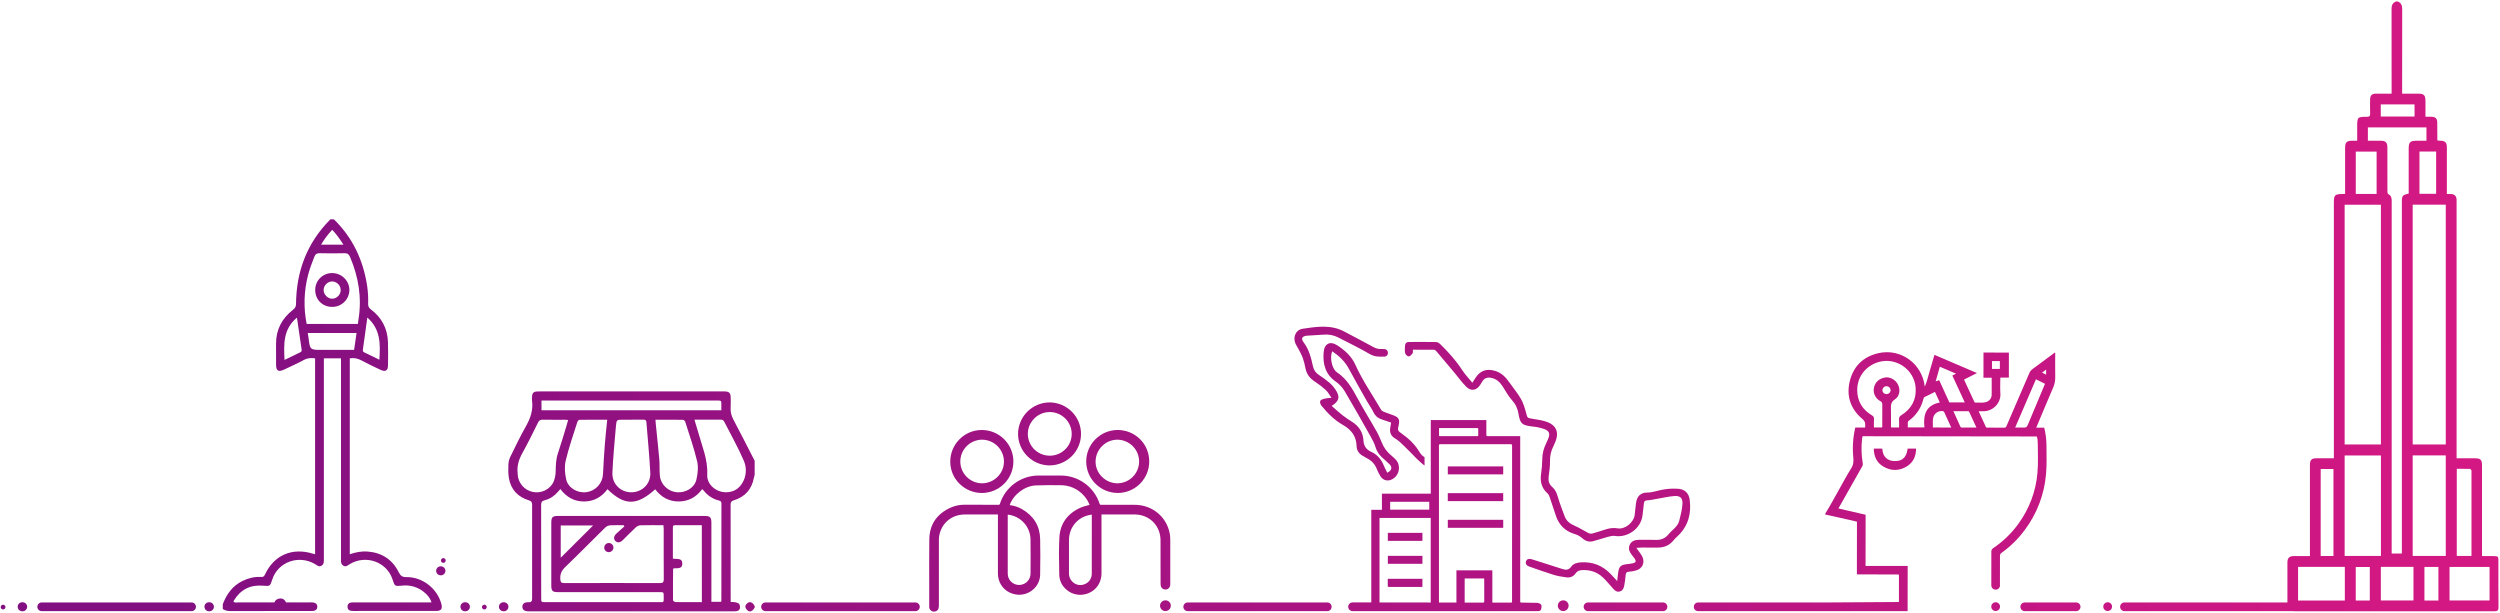 <svg width="751" height="184" viewBox="0 0 751 184" fill="none" xmlns="http://www.w3.org/2000/svg">
<path d="M274.983 180.973H229.971C229.622 180.973 229.288 181.11 229.042 181.356C228.795 181.601 228.657 181.934 228.657 182.281C228.657 182.628 228.795 182.961 229.042 183.206C229.288 183.452 229.622 183.59 229.971 183.59H274.983C275.332 183.59 275.666 183.452 275.913 183.206C276.159 182.961 276.298 182.628 276.298 182.281C276.298 181.934 276.159 181.601 275.913 181.356C275.666 181.11 275.332 180.973 274.983 180.973Z" fill="url(#paint0_linear_501_1355)"/>
<path d="M57.545 180.973H12.533C12.184 180.973 11.85 181.11 11.603 181.356C11.356 181.601 11.218 181.934 11.218 182.281C11.218 182.628 11.356 182.961 11.603 183.206C11.85 183.452 12.184 183.59 12.533 183.59H57.545C57.893 183.59 58.228 183.452 58.474 183.206C58.721 182.961 58.859 182.628 58.859 182.281C58.859 181.934 58.721 181.601 58.474 181.356C58.228 181.11 57.893 180.973 57.545 180.973Z" fill="url(#paint1_linear_501_1355)"/>
<path d="M398.703 180.973H356.797C356.448 180.973 356.114 181.11 355.868 181.356C355.621 181.601 355.483 181.934 355.483 182.281C355.483 182.628 355.621 182.961 355.868 183.206C356.114 183.452 356.448 183.59 356.797 183.59H398.703C399.052 183.59 399.386 183.452 399.632 183.206C399.879 182.961 400.017 182.628 400.017 182.281C400.017 181.934 399.879 181.601 399.632 181.356C399.386 181.11 399.052 180.973 398.703 180.973Z" fill="url(#paint2_linear_501_1355)"/>
<path d="M499.557 180.973H477.046C476.698 180.973 476.363 181.11 476.117 181.356C475.87 181.601 475.732 181.934 475.732 182.281C475.732 182.628 475.87 182.961 476.117 183.206C476.363 183.452 476.698 183.59 477.046 183.59H499.557C499.905 183.59 500.24 183.452 500.486 183.206C500.733 182.961 500.871 182.628 500.871 182.281C500.871 181.934 500.733 181.601 500.486 181.356C500.24 181.11 499.905 180.973 499.557 180.973Z" fill="url(#paint3_linear_501_1355)"/>
<path d="M219.486 122.451C219.56 121.429 219.508 120.399 219.497 119.372C219.482 118.048 219.027 117.608 217.68 117.581C217.422 117.581 217.164 117.581 216.907 117.581H162.281C161.896 117.581 161.506 117.571 161.123 117.606C160.335 117.679 159.893 118.131 159.837 118.913C159.788 119.425 159.788 119.94 159.837 120.452C160.172 123.175 159.38 125.569 158.044 127.945C156.325 130.987 154.801 134.142 153.27 137.285C152.926 138.032 152.739 138.84 152.719 139.661C152.67 141.001 152.648 142.375 152.883 143.682C153.496 147.079 155.571 149.299 158.875 150.303C159.659 150.538 159.848 150.873 159.847 151.633C159.822 161 159.822 170.367 159.847 179.733C159.847 180.664 159.588 180.962 158.657 180.921C157.515 180.872 156.927 181.395 156.918 182.259C156.918 183.16 157.519 183.639 158.725 183.639C179.35 183.639 199.974 183.639 220.597 183.639C221.317 183.639 222.029 183.555 222.249 182.787C222.365 182.341 222.299 181.867 222.066 181.47C221.856 181.163 221.331 181.016 220.92 180.921C220.509 180.826 220.037 180.861 219.495 180.834V179.814C219.495 170.414 219.49 161.016 219.479 151.619C219.479 150.862 219.662 150.535 220.443 150.294C223.863 149.243 225.884 146.909 226.501 143.385C226.545 143.137 226.633 142.896 226.701 142.654V138.413C224.59 134.312 222.503 130.189 220.347 126.115C219.732 124.944 219.389 123.778 219.486 122.451ZM162.669 120.316H215.361C216.688 120.316 216.69 120.316 216.69 121.596C216.69 122.106 216.69 122.615 216.69 123.25H162.669V120.316ZM205.845 126.713C207.086 130.653 208.465 134.571 209.42 138.575C209.831 140.304 209.603 142.305 209.199 144.073C208.612 146.582 205.94 148.11 203.291 147.868C200.721 147.636 198.505 145.573 198.231 142.965C198.062 141.346 198.202 139.696 198.06 138.071C197.754 134.498 197.355 130.933 196.997 127.363C196.959 126.989 196.935 126.612 196.893 126.084C199.766 126.084 202.465 126.068 205.155 126.112C205.408 126.113 205.771 126.457 205.852 126.713H205.845ZM195.349 142.013C195.514 145.361 192.874 147.889 189.646 147.887C186.419 147.885 183.815 145.368 183.966 141.998C184.177 137.331 184.623 132.678 185.027 128.014C185.194 126.073 185.26 126.079 187.193 126.079H189.609C190.832 126.079 192.057 126.099 193.281 126.069C193.819 126.059 194.128 126.192 194.174 126.784C194.572 131.859 195.097 136.931 195.349 142.013ZM182.412 126.084C182.152 128.725 181.862 131.201 181.678 133.69C181.454 136.592 181.285 139.502 181.144 142.41C181.085 143.749 180.557 145.026 179.652 146.02C178.746 147.013 177.521 147.66 176.187 147.848C173.477 148.205 170.648 146.596 170.067 143.961C169.671 142.163 169.517 140.136 169.941 138.371C170.87 134.451 172.216 130.629 173.429 126.779C173.514 126.506 173.846 126.119 174.068 126.115C176.785 126.069 179.517 126.084 182.411 126.084H182.412ZM160.039 147.775C158.784 147.515 157.653 146.841 156.831 145.862C156.008 144.882 155.542 143.655 155.508 142.378C155.508 142.315 155.508 142.251 155.508 142.196C155.246 140.017 155.824 138.076 156.893 136.165C158.576 133.14 160.085 130.017 161.635 126.917C161.929 126.329 162.257 126.062 162.953 126.077C165.208 126.124 167.464 126.093 169.719 126.097C170 126.097 170.269 126.133 170.668 126.161C170.497 126.766 170.359 127.285 170.201 127.806C169.346 130.593 168.549 133.4 167.605 136.158C167.001 137.932 166.965 139.725 166.922 141.554C166.914 142.599 166.717 143.634 166.34 144.61C165.333 147.013 162.573 148.327 160.039 147.775ZM169.781 170.355C173.864 166.438 177.819 162.39 181.858 158.43C182.274 158.064 182.799 157.844 183.352 157.803C184.68 157.717 186.018 157.774 187.351 157.774C187.421 157.898 187.493 158.02 187.564 158.139C186.758 158.857 185.93 159.552 185.154 160.299C184.326 161.098 184.256 161.957 184.904 162.558C185.523 163.134 186.303 163.03 187.107 162.238C188.414 160.959 189.677 159.629 191.029 158.386C191.42 158.038 191.917 157.83 192.441 157.796C194.69 157.735 196.942 157.768 199.298 157.768C199.329 158.212 199.377 158.58 199.377 158.949C199.377 163.953 199.36 168.956 199.399 173.958C199.399 174.872 199.177 175.165 198.222 175.161C188.653 175.128 179.083 175.128 169.511 175.161C168.558 175.161 168.373 174.854 168.318 173.96C168.224 172.478 168.676 171.416 169.781 170.355ZM168.441 167.544V157.858H178.159L168.441 167.544ZM210.837 180.885H207.848C206.207 180.885 204.563 180.909 202.924 180.857C202.656 180.848 202.171 180.492 202.171 180.309C202.142 177.173 202.171 174.037 202.2 170.901C202.2 170.875 202.239 170.85 202.305 170.769C203.302 170.552 204.964 171.117 204.965 169.307C204.967 167.498 203.313 168.05 202.131 167.801V165.429C202.131 163.155 202.131 160.88 202.131 158.605C202.131 158.172 202.107 157.768 202.749 157.772C205.415 157.786 208.074 157.772 210.828 157.772L210.837 180.885ZM216.699 180.315C216.699 180.439 216.668 180.565 216.64 180.786H213.703V179.617C213.703 172.109 213.703 164.603 213.703 157.098C213.703 155.374 213.325 154.99 211.624 154.99H167.638C165.986 154.99 165.61 155.356 165.61 157.034C165.61 163.322 165.61 169.609 165.61 175.896C165.61 177.513 165.977 177.877 167.596 177.877H198.051C199.377 177.877 199.388 177.877 199.377 179.174C199.36 181.117 199.601 180.887 197.701 180.887C186.42 180.895 175.141 180.895 163.862 180.887C162.577 180.887 162.577 180.887 162.577 179.646C162.577 170.344 162.59 161.041 162.557 151.739C162.557 150.84 162.801 150.473 163.704 150.248C165.265 149.859 166.563 148.949 167.618 147.724C167.824 147.486 168.033 147.253 168.331 146.914C170.192 149.369 172.553 150.679 175.524 150.646C178.447 150.615 180.756 149.279 182.484 146.955C187.625 151.964 191.26 151.971 196.827 146.986C198.593 149.31 200.928 150.661 203.891 150.641C206.829 150.628 209.157 149.341 210.929 146.938C211.106 147.086 211.274 147.246 211.432 147.415C212.567 148.874 214.161 149.91 215.959 150.358C216.464 150.484 216.717 150.665 216.716 151.248C216.697 160.943 216.692 170.635 216.699 180.322V180.315ZM222.941 145.178C221.867 146.951 220.208 147.859 218.109 147.876C215.115 147.899 212.304 145.555 212.451 142.59C212.676 137.998 210.855 133.946 209.697 129.71C209.377 128.544 209.008 127.393 208.612 126.071H211.815C213.363 126.071 214.911 126.091 216.455 126.06C217.006 126.049 217.331 126.214 217.588 126.724C219.565 130.647 221.774 134.474 223.487 138.508C223.935 139.584 224.12 140.75 224.026 141.911C223.932 143.073 223.562 144.195 222.947 145.186L222.941 145.178Z" fill="url(#paint4_linear_501_1355)"/>
<path d="M224.773 181.018C224.362 181.236 223.883 181.799 223.89 182.197C223.89 182.652 224.321 183.25 224.738 183.507C225.3 183.856 225.922 183.59 226.345 183.043C226.481 182.87 226.585 182.678 226.712 182.495V182.102C226.602 181.919 226.503 181.711 226.376 181.53C225.968 180.96 225.355 180.709 224.773 181.018Z" fill="url(#paint5_linear_501_1355)"/>
<path d="M151.342 180.916C151.159 180.903 150.974 180.927 150.801 180.986C150.627 181.046 150.467 181.14 150.33 181.263C150.194 181.386 150.084 181.535 150.007 181.701C149.93 181.868 149.888 182.048 149.883 182.231C149.878 182.414 149.91 182.596 149.978 182.766C150.045 182.937 150.147 183.092 150.276 183.222C150.405 183.352 150.56 183.455 150.73 183.524C150.9 183.593 151.083 183.627 151.267 183.624C151.45 183.637 151.635 183.613 151.808 183.554C151.982 183.494 152.142 183.4 152.279 183.277C152.415 183.154 152.525 183.005 152.602 182.839C152.679 182.672 152.721 182.492 152.726 182.309C152.731 182.126 152.699 181.944 152.631 181.774C152.564 181.603 152.462 181.449 152.333 181.318C152.204 181.188 152.049 181.085 151.879 181.016C151.709 180.947 151.526 180.913 151.342 180.916Z" fill="url(#paint6_linear_501_1355)"/>
<path d="M139.778 180.916C139.594 180.903 139.41 180.927 139.236 180.986C139.062 181.046 138.902 181.14 138.766 181.263C138.629 181.386 138.519 181.535 138.443 181.701C138.366 181.868 138.323 182.048 138.318 182.231C138.313 182.414 138.345 182.596 138.413 182.766C138.481 182.937 138.582 183.092 138.711 183.222C138.841 183.352 138.995 183.455 139.165 183.524C139.336 183.593 139.518 183.627 139.702 183.624C139.886 183.637 140.07 183.613 140.244 183.554C140.418 183.494 140.578 183.4 140.714 183.277C140.85 183.154 140.96 183.005 141.037 182.839C141.114 182.672 141.156 182.492 141.161 182.309C141.167 182.126 141.134 181.944 141.067 181.774C140.999 181.603 140.898 181.449 140.768 181.318C140.639 181.188 140.485 181.085 140.314 181.016C140.144 180.947 139.961 180.913 139.778 180.916Z" fill="url(#paint7_linear_501_1355)"/>
<path d="M62.876 180.916C62.693 180.903 62.508 180.927 62.335 180.986C62.161 181.046 62.001 181.14 61.864 181.263C61.728 181.386 61.618 181.535 61.541 181.701C61.464 181.868 61.422 182.048 61.417 182.231C61.412 182.414 61.444 182.596 61.512 182.766C61.579 182.937 61.681 183.092 61.81 183.222C61.939 183.352 62.094 183.455 62.264 183.524C62.434 183.593 62.617 183.627 62.801 183.624C62.984 183.637 63.169 183.613 63.343 183.554C63.516 183.494 63.676 183.4 63.813 183.277C63.949 183.154 64.059 183.005 64.136 182.839C64.213 182.672 64.255 182.492 64.26 182.309C64.265 182.126 64.233 181.944 64.165 181.774C64.098 181.603 63.996 181.449 63.867 181.318C63.738 181.188 63.583 181.085 63.413 181.016C63.243 180.947 63.06 180.913 62.876 180.916Z" fill="url(#paint8_linear_501_1355)"/>
<path d="M132.449 170.122C132.267 170.113 132.086 170.14 131.916 170.201C131.745 170.263 131.588 170.357 131.455 170.48C131.322 170.602 131.215 170.75 131.14 170.915C131.064 171.079 131.023 171.257 131.018 171.437C131.013 171.618 131.045 171.798 131.11 171.966C131.176 172.134 131.275 172.288 131.401 172.417C131.528 172.547 131.679 172.65 131.846 172.721C132.012 172.792 132.192 172.828 132.373 172.829C132.555 172.838 132.736 172.812 132.906 172.75C133.077 172.689 133.234 172.594 133.367 172.471C133.5 172.349 133.607 172.201 133.682 172.037C133.758 171.872 133.799 171.695 133.804 171.514C133.809 171.334 133.778 171.154 133.712 170.986C133.646 170.817 133.547 170.664 133.421 170.534C133.294 170.404 133.143 170.301 132.976 170.23C132.81 170.16 132.63 170.123 132.449 170.122Z" fill="url(#paint9_linear_501_1355)"/>
<path d="M133.19 167.653C133.096 167.651 133.002 167.667 132.914 167.7C132.827 167.734 132.746 167.784 132.678 167.849C132.61 167.913 132.555 167.99 132.517 168.076C132.478 168.161 132.457 168.253 132.455 168.347C132.452 168.441 132.468 168.534 132.502 168.621C132.535 168.709 132.586 168.789 132.651 168.857C132.715 168.925 132.793 168.979 132.879 169.017C132.965 169.055 133.057 169.076 133.151 169.079C133.245 169.081 133.339 169.065 133.427 169.032C133.515 168.998 133.595 168.948 133.663 168.884C133.732 168.819 133.787 168.742 133.825 168.657C133.863 168.571 133.884 168.479 133.887 168.385C133.889 168.292 133.873 168.199 133.84 168.111C133.806 168.024 133.755 167.944 133.691 167.876C133.626 167.808 133.548 167.753 133.463 167.715C133.377 167.677 133.284 167.656 133.19 167.653Z" fill="url(#paint10_linear_501_1355)"/>
<path d="M145.518 181.651C145.328 181.645 145.144 181.715 145.006 181.845C144.868 181.975 144.787 182.154 144.782 182.343C144.777 182.532 144.847 182.716 144.978 182.853C145.108 182.99 145.288 183.071 145.478 183.076C145.668 183.081 145.852 183.011 145.99 182.881C146.128 182.752 146.209 182.572 146.214 182.383C146.219 182.194 146.149 182.011 146.019 181.874C145.888 181.736 145.708 181.656 145.518 181.651Z" fill="url(#paint11_linear_501_1355)"/>
<path d="M6.771 180.916C6.588 180.903 6.403 180.927 6.229 180.986C6.056 181.046 5.896 181.14 5.759 181.263C5.623 181.386 5.513 181.535 5.436 181.701C5.359 181.868 5.317 182.048 5.312 182.231C5.307 182.414 5.339 182.596 5.406 182.766C5.474 182.937 5.576 183.092 5.705 183.222C5.834 183.352 5.989 183.455 6.159 183.524C6.329 183.593 6.512 183.627 6.696 183.624C6.879 183.637 7.063 183.613 7.237 183.554C7.411 183.494 7.571 183.4 7.708 183.277C7.844 183.154 7.954 183.005 8.031 182.839C8.108 182.672 8.15 182.492 8.155 182.309C8.16 182.126 8.128 181.944 8.06 181.774C7.993 181.603 7.891 181.449 7.762 181.318C7.633 181.188 7.478 181.085 7.308 181.016C7.138 180.947 6.955 180.913 6.771 180.916Z" fill="url(#paint12_linear_501_1355)"/>
<path d="M0.945 181.651C0.851 181.648 0.757 181.664 0.67 181.697C0.582 181.731 0.501 181.781 0.433 181.846C0.365 181.91 0.31 181.987 0.272 182.073C0.233 182.158 0.212 182.25 0.21 182.344C0.207 182.438 0.223 182.531 0.257 182.618C0.291 182.706 0.341 182.786 0.406 182.854C0.471 182.922 0.548 182.976 0.634 183.014C0.72 183.053 0.813 183.073 0.907 183.076C1.001 183.079 1.094 183.063 1.182 183.029C1.27 182.996 1.35 182.945 1.418 182.881C1.487 182.816 1.542 182.739 1.58 182.654C1.618 182.568 1.639 182.476 1.642 182.382C1.644 182.289 1.628 182.196 1.595 182.108C1.561 182.021 1.51 181.941 1.446 181.873C1.381 181.805 1.304 181.75 1.218 181.712C1.132 181.674 1.039 181.653 0.945 181.651Z" fill="url(#paint13_linear_501_1355)"/>
<path d="M182.879 165.87C183.253 165.864 183.61 165.713 183.872 165.447C184.134 165.182 184.281 164.824 184.28 164.452C184.265 164.096 184.115 163.759 183.858 163.511C183.602 163.262 183.26 163.121 182.903 163.116C182.529 163.122 182.173 163.275 181.911 163.541C181.65 163.807 181.504 164.165 181.506 164.537C181.516 164.894 181.665 165.232 181.921 165.481C182.177 165.729 182.521 165.869 182.879 165.87Z" fill="url(#paint14_linear_501_1355)"/>
<path d="M348.638 175.197C348.633 175.415 348.643 175.632 348.668 175.848C348.7 176.142 348.827 176.418 349.029 176.636C349.231 176.853 349.497 177 349.789 177.056C349.905 177.081 350.023 177.094 350.142 177.094C350.447 177.098 350.744 176.998 350.983 176.809C351.173 176.642 351.322 176.435 351.42 176.202C351.518 175.97 351.562 175.718 351.548 175.466V173.659C351.548 168.194 351.548 167.599 351.548 162.145C351.551 161.625 351.516 161.105 351.442 160.59C350.744 156.098 347.375 152.658 342.853 151.818C342.068 151.688 341.273 151.627 340.477 151.635C337.426 151.617 334.235 151.619 330.732 151.635C330.429 151.62 330.407 151.597 330.317 151.322C329.523 148.861 327.964 146.715 325.866 145.192C323.767 143.669 321.237 142.848 318.641 142.848H317.526C315.674 142.848 313.812 142.839 311.952 142.848C309.361 142.861 306.841 143.695 304.758 145.229C302.675 146.763 301.136 148.917 300.365 151.379C300.294 151.602 300.255 151.633 300.022 151.633H299.998C298.551 151.633 297.105 151.633 295.663 151.633C293.717 151.633 291.771 151.633 289.825 151.619H289.715C288.226 151.612 286.754 151.936 285.406 152.565C281.295 154.486 279.193 157.701 279.164 162.118C279.118 166.975 279.129 171.912 279.14 176.687C279.14 178.63 279.14 180.05 279.14 181.987V182.08C279.14 182.181 279.14 182.285 279.14 182.385C279.151 182.589 279.206 182.789 279.301 182.97C279.396 183.151 279.529 183.31 279.691 183.436C279.857 183.56 280.048 183.647 280.251 183.692C280.454 183.738 280.664 183.739 280.867 183.697C281.648 183.537 282.042 182.966 282.042 181.99V175.748C282.042 171.24 282.042 166.732 282.042 162.224C282.036 161.827 282.064 161.43 282.125 161.038C282.775 157.165 285.867 154.559 289.816 154.555H299.774V159.685C299.774 163.873 299.774 168.06 299.774 172.248C299.774 175.62 302.143 178.242 305.523 178.628C306.391 178.719 307.27 178.629 308.102 178.363C308.934 178.098 309.701 177.663 310.355 177.085C310.993 176.54 311.509 175.868 311.871 175.113C312.234 174.358 312.434 173.536 312.459 172.699C312.532 168.485 312.532 165.053 312.459 161.898C312.373 157.993 310.531 154.974 306.982 152.927C305.847 152.296 304.6 151.891 303.31 151.732C304.412 148.546 307.847 145.957 311.152 145.82C313.698 145.714 316.239 145.728 318.633 145.756C319.953 145.75 321.258 146.027 322.46 146.569C323.662 147.11 324.733 147.903 325.599 148.894C326.343 149.705 326.926 150.649 327.315 151.677L326.675 151.841C326.023 151.986 325.385 152.183 324.765 152.43C320.741 154.164 318.486 157.247 318.248 161.348C318.053 164.651 318.119 168.019 318.183 171.276L318.211 172.774C318.24 173.562 318.427 174.336 318.76 175.051C319.094 175.766 319.567 176.408 320.152 176.939C321.303 178.038 322.831 178.661 324.426 178.683H324.675C328.276 178.524 330.888 175.81 330.892 172.231C330.892 168.323 330.892 164.414 330.892 160.506V154.627C330.892 154.601 330.892 154.574 330.892 154.546H340.828C345.275 154.546 348.627 157.898 348.625 162.339L348.638 175.197ZM309.565 162.039C309.622 165.457 309.598 168.936 309.575 172.299C309.577 173.147 309.262 173.966 308.691 174.596C308.12 175.225 307.334 175.621 306.486 175.705C305.638 175.79 304.789 175.557 304.104 175.052C303.42 174.547 302.948 173.807 302.781 172.975C302.736 172.729 302.717 172.479 302.723 172.23C302.723 166.43 302.723 160.631 302.723 154.833C302.723 154.755 302.723 154.676 302.732 154.596C304.591 154.787 306.314 155.652 307.574 157.026C308.834 158.399 309.543 160.186 309.565 162.046V162.039ZM327.971 172.35C327.971 174.143 326.675 175.536 324.837 175.737C323.216 175.919 321.617 174.757 321.213 173.103C321.149 172.816 321.118 172.522 321.121 172.228C321.114 169.852 321.114 167.476 321.121 165.1V162.249C321.121 158.256 323.98 155.052 327.973 154.588C327.973 154.649 327.973 154.709 327.973 154.771V159.654C327.976 163.898 327.976 168.132 327.971 172.357V172.35Z" fill="url(#paint15_linear_501_1355)"/>
<path d="M315.323 139.813H315.358C317.857 139.78 320.242 138.768 321.999 136.998C323.755 135.228 324.74 132.84 324.741 130.352C324.743 127.864 323.76 125.476 322.006 123.703C320.252 121.931 317.868 120.917 315.369 120.881H315.345C312.832 120.884 310.422 121.875 308.639 123.638C306.855 125.401 305.844 127.793 305.823 130.295C305.819 131.541 306.061 132.775 306.536 133.928C307.011 135.081 307.71 136.129 308.592 137.013C309.474 137.897 310.522 138.599 311.677 139.08C312.832 139.56 314.071 139.809 315.323 139.813ZM310.678 125.722C311.286 125.108 312.01 124.62 312.809 124.286C313.608 123.953 314.466 123.78 315.332 123.78H315.35C317.093 123.785 318.763 124.475 319.997 125.699C321.231 126.924 321.929 128.584 321.94 130.319C321.946 131.178 321.78 132.031 321.452 132.826C321.125 133.621 320.641 134.344 320.03 134.951C319.416 135.568 318.685 136.058 317.88 136.391C317.074 136.724 316.21 136.894 315.337 136.892C314.036 136.894 312.764 136.512 311.681 135.794C310.599 135.076 309.754 134.054 309.256 132.858C308.757 131.662 308.626 130.345 308.879 129.075C309.133 127.805 309.759 126.638 310.68 125.722H310.678Z" fill="url(#paint16_linear_501_1355)"/>
<path d="M295.042 148.093H295.104C297.606 148.045 299.989 147.016 301.734 145.231C303.479 143.445 304.446 141.046 304.426 138.555C304.406 136.064 303.399 133.681 301.625 131.924C299.851 130.167 297.453 129.177 294.95 129.169H294.917C293.668 129.169 292.431 129.417 291.28 129.899C290.129 130.382 289.086 131.088 288.214 131.978C287.331 132.866 286.633 133.919 286.161 135.077C285.688 136.235 285.45 137.474 285.46 138.723C285.462 139.954 285.709 141.173 286.188 142.308C286.667 143.443 287.367 144.472 288.249 145.335C289.143 146.217 290.203 146.915 291.369 147.388C292.535 147.862 293.783 148.101 295.042 148.093ZM294.941 132.082H294.987C296.732 132.085 298.405 132.775 299.641 134.001C300.877 135.227 301.576 136.89 301.585 138.627C301.589 139.479 301.424 140.324 301.098 141.112C300.771 141.901 300.291 142.617 299.685 143.219C299.074 143.84 298.346 144.333 297.542 144.671C296.738 145.008 295.874 145.183 295.001 145.186H294.97C293.243 145.162 291.594 144.463 290.38 143.241C289.165 142.018 288.482 140.369 288.478 138.65C288.473 136.931 289.147 135.278 290.355 134.049C291.563 132.82 293.208 132.113 294.935 132.08L294.941 132.082Z" fill="url(#paint17_linear_501_1355)"/>
<path d="M335.739 148.093H335.752C337.001 148.091 338.236 147.844 339.389 147.366C340.541 146.888 341.587 146.188 342.468 145.307C343.348 144.426 344.045 143.38 344.518 142.23C344.992 141.081 345.233 139.849 345.228 138.606C345.213 133.307 341.005 129.162 335.659 129.162H335.629C333.129 129.208 330.748 130.232 329.001 132.013C327.255 133.794 326.283 136.189 326.298 138.678C326.312 141.167 327.311 143.55 329.079 145.311C330.846 147.072 333.239 148.069 335.739 148.086V148.093ZM335.668 132.082H335.727C337.453 132.114 339.099 132.819 340.308 134.047C341.517 135.275 342.193 136.926 342.19 138.646C342.187 140.365 341.506 142.014 340.292 143.238C339.079 144.462 337.431 145.162 335.704 145.187H335.6C333.875 145.16 332.232 144.456 331.026 143.228C330.41 142.626 329.923 141.907 329.594 141.112C329.264 140.318 329.1 139.466 329.11 138.606C329.163 134.997 332.1 132.082 335.668 132.082Z" fill="url(#paint18_linear_501_1355)"/>
<path d="M122.094 173.361C120.843 173.377 120.329 172.995 119.766 171.871C117.869 168.07 114.687 166.003 110.402 165.681C108.566 165.543 106.789 165.91 105.078 166.493V107.646C106.415 107.421 107.533 107.695 108.651 108.306C110.487 109.302 112.38 110.184 114.265 111.078C115.78 111.796 116.536 111.363 116.558 109.757C116.589 107.427 116.623 105.093 116.547 102.765C116.411 98.693 114.669 95.4 111.407 92.944C110.784 92.476 110.569 92.008 110.59 91.258C110.651 89.465 110.552 87.669 110.294 85.893C109.115 78.148 105.954 71.4 100.299 65.878H99.128C99.128 65.927 99.151 65.996 99.128 66.02C92.177 73.029 89.021 81.554 88.927 91.302C88.927 92.134 88.63 92.582 88 93.077C84.708 95.645 82.923 98.995 82.925 103.212C82.925 105.347 82.925 107.482 82.934 109.609C82.945 111.409 83.656 111.824 85.341 111.023C87.361 110.066 89.39 109.154 91.35 108.099C92.452 107.507 93.522 107.496 94.655 107.653V166.487C94.393 166.423 94.202 166.387 94.018 166.33C87.761 164.388 82.279 166.751 79.562 172.664C79.246 173.352 78.871 173.344 78.335 173.315C76.397 173.213 74.583 173.681 72.85 174.518C69.844 175.98 68.076 178.482 66.923 181.497V182.959C67.605 183.387 68.402 183.597 69.207 183.562C77.159 183.533 85.11 183.544 93.062 183.544C93.403 183.559 93.745 183.556 94.086 183.533C94.793 183.449 95.268 183.076 95.316 182.334C95.369 181.49 94.83 181.11 94.09 180.98C93.702 180.94 93.311 180.933 92.922 180.96H85.925C85.597 180.212 85.018 179.717 84.1 179.786C83.285 179.847 82.668 180.28 82.428 180.96C78.853 180.96 75.279 180.96 71.707 180.96C71.201 180.96 70.661 181.117 70.147 180.803C70.167 180.657 70.206 180.515 70.263 180.38C72.247 177.14 75.126 175.629 78.947 175.938C81.124 176.12 81.124 176.12 81.793 174.066C83.515 168.781 89.749 166.561 94.681 169.474C95.245 169.808 95.748 170.387 96.528 169.962C97.387 169.497 97.29 168.695 97.29 167.918V107.648H102.431V167.957C102.431 168.688 102.348 169.419 103.104 169.905C103.927 170.424 104.474 169.812 105.078 169.452C109.967 166.542 116.235 168.803 117.93 174.095C118.58 176.106 118.583 176.15 120.803 175.923C122.015 175.779 123.245 175.892 124.41 176.255C125.575 176.617 126.65 177.221 127.565 178.027C128.464 178.79 129.243 179.671 129.608 180.951H127.993C120.726 180.951 113.457 180.951 106.187 180.951C105.293 180.951 104.445 181.089 104.402 182.182C104.36 183.275 105.124 183.535 106.068 183.535C114.41 183.535 122.752 183.531 131.094 183.524C132.522 183.524 132.966 182.868 132.601 181.468C131.385 176.813 126.919 173.295 122.094 173.361ZM109.058 104.689C109.475 101.685 109.883 98.68 110.344 95.389C114.394 98.958 114.263 103.41 113.96 108.068C112.435 107.319 110.982 106.571 109.495 105.893C108.853 105.605 108.99 105.162 109.058 104.689ZM90.038 105.91C88.569 106.604 87.1 107.332 85.472 108.123C85.253 103.455 84.985 98.947 89.201 95.403C89.695 98.781 90.153 101.922 90.62 105.062C90.699 105.543 90.425 105.727 90.038 105.91ZM99.796 69.039C101.059 70.346 102.063 71.781 103.174 73.498H96.458C97.388 71.885 98.508 70.388 99.796 69.039ZM92.535 82.665C93.027 80.746 93.728 78.902 94.461 77.062C94.789 76.234 95.294 76.05 96.113 76.066C98.547 76.117 100.987 76.137 103.42 76.066C104.356 76.035 104.797 76.357 105.148 77.179C107.736 83.243 108.746 89.504 107.674 96.049C107.612 96.427 107.573 96.809 107.507 97.317H92.118C91.153 92.463 91.296 87.457 92.535 82.665ZM96.77 105.109C93.109 105.109 93.111 105.109 92.676 101.414C92.626 100.985 92.531 100.561 92.441 100.043H107.105C106.866 101.703 106.635 103.317 106.371 105.109H96.77Z" fill="url(#paint19_linear_501_1355)"/>
<path d="M99.933 82.033C99.251 82.007 98.57 82.12 97.933 82.363C97.295 82.606 96.713 82.976 96.223 83.449C95.733 83.922 95.344 84.49 95.08 85.117C94.817 85.744 94.683 86.417 94.688 87.097C94.673 89.981 96.821 92.158 99.72 92.194C101.073 92.219 102.382 91.713 103.361 90.784C104.341 89.855 104.914 88.579 104.955 87.232C105.032 84.471 102.755 82.115 99.933 82.033ZM99.775 89.733C98.422 89.733 97.19 88.444 97.218 87.072C97.246 85.699 98.503 84.482 99.88 84.544C100.564 84.587 101.204 84.895 101.663 85.401C102.123 85.906 102.366 86.571 102.34 87.252C102.287 88.587 101.092 89.74 99.775 89.733Z" fill="url(#paint20_linear_501_1355)"/>
<path d="M407.52 134.038C407.553 135.395 408.31 136.39 409.529 137.024C409.96 137.247 410.362 137.524 410.792 137.746C412.075 138.401 413.066 139.509 413.573 140.852C413.876 141.634 414.254 142.384 414.702 143.093C415.534 144.372 416.949 144.67 418.273 143.939C420.429 142.748 420.926 139.76 419.228 138C418.51 137.258 417.658 136.645 416.953 135.893C416.403 135.316 415.937 134.666 415.567 133.961C414.899 132.645 414.442 131.219 413.731 129.94C411.822 126.535 409.738 123.224 407.88 119.794C406.24 116.769 404.628 113.825 401.617 111.833C400.048 110.795 399.414 107.249 400.207 105.526C402.26 106.906 403.982 108.525 405.164 110.724C406.936 114.013 408.785 117.264 410.623 120.521C411.258 121.645 412.051 122.689 412.593 123.851C412.817 124.351 413.146 124.798 413.557 125.161C413.969 125.524 414.454 125.795 414.98 125.956L417.897 126.956C417.787 127.595 417.693 128.1 417.614 128.601C417.431 129.865 417.798 130.883 418.914 131.598C419.443 131.912 419.943 132.271 420.41 132.671C421.473 133.65 422.512 134.655 423.517 135.695C424.653 136.87 426.612 138.943 427.934 139.829V137.358C426.772 136.583 426.721 136.225 425.96 135.079C424.695 133.169 423.1 131.684 421.264 130.39C419.795 129.354 419.795 129.354 420.186 127.577C420.509 126.115 420.186 125.417 418.782 124.836C417.8 124.423 416.762 124.138 415.773 123.739C415.437 123.604 415.053 123.374 414.88 123.078C412.27 118.591 409.284 114.32 407.147 109.554C406.031 107.065 404.043 105.274 401.806 103.797C399.57 102.321 397.843 103.185 397.62 105.833C397.323 109.404 398.155 112.518 401.366 114.713C402.415 115.46 403.295 116.419 403.947 117.528C406.602 121.992 409.143 126.525 411.695 131.051C412.262 132.058 412.822 133.1 413.164 134.195C413.496 135.377 414.145 136.448 415.04 137.292C415.822 138.023 416.645 138.7 417.399 139.451C418.328 140.365 418.108 141.328 416.733 142.009C416.386 141.3 415.998 140.608 415.703 139.875C414.969 138.023 413.759 136.569 411.945 135.748C410.384 135.041 409.677 133.959 409.574 132.263C409.429 129.852 408.208 128.014 406.16 126.709C405.194 126.117 404.259 125.477 403.358 124.792C402.225 123.9 401.164 122.921 400.035 121.945C402.368 120.452 402.638 119.161 401.136 116.974C400.675 116.273 400.122 115.636 399.493 115.079C398.459 114.202 397.368 113.392 396.229 112.655C395.762 112.369 395.36 111.989 395.049 111.539C394.737 111.09 394.523 110.582 394.419 110.046C393.846 107.5 393.253 104.972 391.588 102.814C390.734 101.707 391.185 100.954 392.608 100.838C394.261 100.707 395.913 100.672 397.554 100.531C399.08 100.378 400.617 100.664 401.983 101.357C405.175 103.002 408.409 104.567 411.506 106.376C412.958 107.226 414.39 107.176 415.894 107.118C416.562 107.09 416.964 106.61 416.933 105.941C416.902 105.272 416.483 104.894 415.795 104.855C415.536 104.831 415.276 104.826 415.016 104.841C414.045 104.928 413.226 104.629 412.367 104.15C409.573 102.589 406.707 101.153 403.888 99.634C399.838 97.441 395.559 98.121 391.343 98.753C389.208 99.073 388.301 101.301 389.188 103.28C389.412 103.777 389.739 104.227 389.988 104.713C390.457 105.627 390.982 106.517 391.332 107.472C391.688 108.476 391.959 109.507 392.142 110.555C392.482 112.352 393.444 113.644 394.982 114.629C396.15 115.382 397.251 116.232 398.274 117.171C398.9 117.747 399.31 118.558 399.983 119.498C399.056 119.602 398.474 119.602 397.931 119.748C397.446 119.878 396.776 120.061 396.609 120.417C396.442 120.773 396.649 121.491 396.943 121.85C398.797 124.107 400.841 126.199 403.406 127.648C405.97 129.098 407.445 131.048 407.52 134.038Z" fill="url(#paint21_linear_501_1355)"/>
<path d="M504.318 146.845C502.872 146.732 501.417 146.785 499.983 147.002C498.255 147.236 496.557 147.965 494.842 147.963C492.894 147.963 491.774 149.036 491.486 150.964C491.303 152.176 491.214 153.4 491.071 154.619C490.798 156.955 488.158 159.11 485.91 158.713C484.64 158.488 483.472 158.671 482.288 159.049C480.964 159.473 479.644 159.917 478.302 160.274C477.901 160.353 477.485 160.295 477.122 160.109C475.78 159.429 474.516 158.574 473.138 157.991C471.717 157.39 470.578 156.577 470.033 155.127C469.284 153.141 468.522 151.149 467.927 149.113C467.606 148.016 467.171 147.061 466.315 146.319C465.344 145.476 465.05 144.44 465.214 143.192C465.397 141.691 465.663 140.176 465.619 138.676C465.555 136.996 465.941 135.33 466.737 133.848C466.957 133.415 467.15 132.971 467.316 132.515C468.329 129.856 467.479 127.764 464.78 126.766C463.372 126.25 461.843 126.035 460.341 125.803C458.768 125.549 458.852 125.578 458.441 124.037C458.055 122.594 457.627 121.113 456.891 119.834C455.889 118.087 454.556 116.528 453.403 114.863C452.331 113.311 451.073 112.021 449.208 111.438C446.562 110.612 444.603 111.319 443.134 113.659C442.916 114.008 442.69 114.351 442.292 114.973C441.19 113.618 440.088 112.482 439.249 111.181C437.369 108.288 435.085 105.753 432.625 103.36C432.324 103.066 431.869 102.761 431.48 102.754C428.726 102.701 425.972 102.717 423.218 102.732C422.542 102.732 422.105 103.112 422.068 103.797C422.026 104.568 421.936 105.373 422.111 106.105C422.206 106.513 422.794 107.065 423.17 107.074C423.546 107.083 424.027 106.56 424.319 106.16C424.503 105.923 424.4 105.488 424.433 105.047C426.574 105.047 428.672 105.034 430.769 105.067C431.01 105.067 431.302 105.296 431.474 105.499C433.332 107.684 435.178 109.877 437.013 112.078C438.172 113.461 439.216 114.965 440.502 116.21C441.961 117.617 443.546 117.292 444.66 115.601C444.873 115.278 445.075 114.945 445.273 114.614C445.859 113.639 446.7 113.297 447.829 113.481C449.432 113.743 450.496 114.713 451.347 115.992C452.277 117.387 453.036 118.935 454.156 120.156C455.234 121.315 455.933 122.772 456.162 124.335C456.656 127.259 457.207 127.745 460.163 128.098C460.743 128.168 461.327 128.219 461.894 128.343C462.625 128.478 463.343 128.678 464.039 128.939C465.348 129.487 465.658 130.249 465.171 131.563C464.936 132.197 464.641 132.809 464.354 133.424C463.673 134.818 463.313 136.345 463.3 137.896C463.29 139.378 463.171 140.857 462.944 142.322C462.603 144.625 463.062 146.596 464.867 148.197C465.221 148.51 465.417 149.044 465.586 149.513C466.229 151.372 466.796 153.254 467.45 155.107C468.406 157.816 470.255 159.592 473.051 160.431C473.888 160.678 474.661 161.101 475.319 161.672C476.279 162.538 477.324 162.891 478.526 162.586C479.995 162.22 481.427 161.685 482.896 161.295C483.63 161.102 484.434 160.882 485.158 160.996C489.041 161.61 493.014 158.649 493.419 154.756C493.542 153.538 493.683 152.32 493.844 151.101C493.908 150.606 494.145 150.354 494.734 150.317C495.698 150.257 496.651 150.04 497.607 149.879C499.39 149.581 501.164 149.148 502.957 149.011C504.716 148.879 505.506 149.594 505.406 151.344C505.311 153.053 504.876 154.76 504.448 156.43C503.991 158.221 502.339 159.148 501.246 160.484C500.257 161.696 499.054 162.218 497.528 162.189C495.781 162.156 494.029 162.129 492.281 162.162C491.132 162.184 490.078 162.513 489.562 163.675C489.046 164.837 489.503 165.808 490.214 166.718C490.532 167.082 490.827 167.465 491.099 167.865C491.55 168.611 491.398 169.008 490.548 169.203C489.858 169.364 489.14 169.415 488.435 169.512C486.94 169.719 486.39 170.219 486.149 171.685C486.004 172.584 485.929 173.492 485.802 174.552C485.022 173.704 484.39 172.979 483.716 172.294C481.308 169.846 478.381 168.719 474.941 168.934C473.804 169.006 472.664 169.276 472.003 170.214C471.292 171.223 470.446 171.27 469.469 170.967C466.381 170.009 463.304 169.013 460.225 168.023C459.324 167.732 458.687 167.913 458.422 168.582C458.158 169.251 458.496 169.881 459.373 170.188C461.848 171.056 464.316 171.943 466.82 172.714C468.017 173.079 469.282 173.262 470.529 173.434C471.06 173.529 471.608 173.466 472.104 173.253C472.599 173.039 473.02 172.684 473.314 172.233C473.81 171.524 474.489 171.292 475.313 171.255C477.7 171.149 479.817 171.837 481.535 173.485C482.628 174.532 483.581 175.724 484.6 176.85C485.114 177.416 485.675 177.904 486.527 177.694C487.379 177.484 487.735 176.819 487.886 176.078C488.102 175.004 488.252 173.918 488.336 172.825C488.389 172.138 488.573 171.789 489.34 171.743C490.115 171.699 490.88 171.557 491.618 171.319C493.344 170.758 494.121 169.126 493.454 167.451C493.212 166.835 492.766 166.297 492.395 165.734C492.176 165.4 491.925 165.086 491.552 164.576C492.287 164.532 492.784 164.477 493.285 164.477C494.907 164.477 496.526 164.53 498.145 164.495C499.981 164.453 501.545 163.797 502.72 162.321C503.118 161.854 503.548 161.415 504.006 161.007C507.176 158 508.137 154.245 507.575 150.067C507.338 148.263 506.178 147.022 504.318 146.845Z" fill="url(#paint22_linear_501_1355)"/>
<path d="M451.568 140.107H434.923V142.501H451.568V140.107Z" fill="url(#paint23_linear_501_1355)"/>
<path d="M451.561 148.141H434.916V150.538H451.561V148.141Z" fill="url(#paint24_linear_501_1355)"/>
<path d="M434.921 158.554H451.57V156.151H434.921V158.554Z" fill="url(#paint25_linear_501_1355)"/>
<path d="M427.298 160.073H416.903V162.476H427.298V160.073Z" fill="url(#paint26_linear_501_1355)"/>
<path d="M416.91 169.366H427.298V166.977H416.91V169.366Z" fill="url(#paint27_linear_501_1355)"/>
<path d="M417.29 176.314C420.498 176.301 423.707 176.314 426.914 176.314C427.032 176.314 427.151 176.303 427.293 176.298V173.878H416.879C416.879 174.561 416.894 175.221 416.879 175.888C416.861 176.212 416.949 176.316 417.29 176.314Z" fill="url(#paint28_linear_501_1355)"/>
<path d="M573.058 134.758C572.738 137.133 571.706 138.312 569.874 138.475C568.872 138.563 567.895 138.499 567.017 137.927C565.872 137.181 565.549 136.006 565.426 134.767H562.877C562.921 137.121 563.781 138.992 565.778 140.167C568.115 141.541 570.552 141.51 572.843 140.079C574.75 138.89 575.571 137.048 575.597 134.756H573.065L573.058 134.758Z" fill="url(#paint29_linear_501_1355)"/>
<path d="M750.521 168.395C750.521 167.202 750.382 167.061 749.137 167.052C747.984 167.052 746.831 167.052 745.597 167.052V139.864C745.597 138.071 745.19 137.671 743.379 137.671H737.958V61.356C737.958 60.898 737.974 60.442 737.958 59.98C737.906 58.86 737.345 58.317 736.221 58.286C735.863 58.277 735.503 58.286 735.039 58.286V57.189C735.039 52.85 735.039 48.508 735.039 44.164C735.039 42.84 734.475 42.297 733.129 42.271C732.834 42.271 732.538 42.242 732.277 42.229C732.22 42.096 732.176 42.046 732.176 41.984C732.165 40.274 732.162 38.561 732.151 36.849C732.151 35.624 731.662 35.12 730.445 35.076C729.85 35.054 729.252 35.076 728.609 35.076C728.609 33.377 728.609 31.849 728.609 30.325C728.609 28.612 728.13 28.131 726.446 28.131C724.86 28.131 723.276 28.131 721.603 28.131V27.009C721.603 18.906 721.588 10.803 721.62 2.703C721.62 1.63 721.311 0.876 720.305 0.448H719.754C718.728 0.848 718.418 1.592 718.423 2.677C718.458 10.779 718.441 18.882 718.441 26.984V28.131C716.789 28.131 715.258 28.122 713.729 28.131C712.521 28.141 711.992 28.663 711.981 29.866C711.966 31.271 711.938 32.68 711.992 34.084C712.019 34.815 711.838 35.094 711.037 35.089C708.182 35.069 708.1 35.191 708.1 38.029V42.275H706.673C704.947 42.275 704.47 42.741 704.47 44.424V58.24C704.103 58.26 703.891 58.282 703.677 58.284C701.363 58.315 701.092 58.587 701.092 60.886V137.669C699.245 137.669 697.556 137.669 695.868 137.669C694.381 137.669 693.904 138.166 693.904 139.659V167.045C692.222 167.045 690.662 167.045 689.099 167.045C687.709 167.045 687.142 167.613 687.14 168.984C687.14 172.979 687.14 176.974 687.14 180.971H638.197C637.848 180.971 637.514 181.109 637.267 181.354C637.021 181.599 636.882 181.932 636.882 182.279C636.882 182.626 637.021 182.959 637.267 183.204C637.514 183.45 637.848 183.588 638.197 183.588H688.686C688.895 183.608 689.125 183.619 689.389 183.619H748.368C748.706 183.619 749.043 183.608 749.381 183.619C750.211 183.644 750.558 183.337 750.549 182.425C750.497 177.749 750.521 173.07 750.521 168.395ZM734.708 61.484V133.524H724.77V61.484H734.708ZM731.816 45.517V58.224H726.806V45.517H731.816ZM715.181 31.352H725.33V35.007H715.181V31.352ZM711.309 38.274H728.908V42.28H725.885C724.019 42.28 723.569 42.737 723.568 44.627V58.169C721.732 58.535 721.517 58.812 721.517 60.651V166.283H718.458V165.034C718.458 130.203 718.461 95.372 718.467 60.541C718.467 59.605 718.425 58.783 717.417 58.312C717.233 58.227 717.182 57.736 717.18 57.431C717.166 53.057 717.171 48.684 717.169 44.312C717.169 42.781 716.67 42.286 715.135 42.282C713.881 42.282 712.629 42.282 711.309 42.282V38.274ZM707.674 45.541H713.932V58.249H707.674V45.541ZM704.33 61.508H715.225V133.513H704.33V61.508ZM704.33 136.815H715.23V167.006H704.33V136.815ZM697.137 140.885H700.972V167.019H697.13L697.137 140.885ZM704.389 180.4H690.342V170.292H704.389V180.4ZM711.889 180.41H707.666V170.318H711.889V180.41ZM725.009 180.384H715.208V170.292H725.009V180.384ZM732.498 180.41H728.297V170.301H732.498V180.41ZM734.712 166.999H724.774V136.797H734.712V166.999ZM738.017 140.827C739.362 140.827 740.671 140.812 741.979 140.847C742.131 140.847 742.324 141.105 742.412 141.284C742.483 141.434 742.432 141.649 742.432 141.832C742.432 149.901 742.432 157.969 742.432 166.034V167.001H738.015L738.017 140.827ZM747.863 180.386H735.843V170.301H747.863V180.386Z" fill="url(#paint30_linear_501_1355)"/>
<path d="M461.849 181.095L457.188 181.018C456.67 181.018 456.672 181.018 456.672 180.486V131.018H456.185C453.097 131.018 450.007 131.018 446.919 131.018C446.58 131.018 446.493 130.918 446.497 130.593C446.515 129.253 446.497 127.915 446.497 126.572V126.181H429.806V148.292H415.131V153.135H411.935V161.763C411.935 167.977 411.935 174.739 411.935 180.965H406.313C405.965 180.965 405.63 181.103 405.384 181.348C405.137 181.594 404.999 181.927 404.999 182.274C404.999 182.621 405.137 182.954 405.384 183.199C405.63 183.444 405.965 183.582 406.313 183.582H461.981C462.966 183.555 462.973 183.14 463.083 182.199C463.193 181.258 461.849 181.095 461.849 181.095ZM417.603 150.743H429.353V153.102H417.603V150.743ZM429.788 180.993H428.938C428.903 180.993 428.872 180.972 428.835 180.972H414.406V155.588H429.788V180.993ZM432.29 128.591H432.696C436.35 128.591 440.003 128.591 443.657 128.591C443.965 128.591 444.088 128.65 444.072 128.984C444.042 129.562 444.059 130.141 444.072 130.719C444.072 130.925 444.022 131.02 443.789 131.02C440.025 131.02 436.263 131.02 432.501 131.02C432.432 131.015 432.362 131.004 432.294 130.989L432.29 128.591ZM445.417 181.025C443.736 181.009 442.054 181.025 440.372 181.025H439.988V173.765H445.832C445.842 173.878 445.856 173.982 445.856 174.086C445.856 176.254 445.856 178.421 445.865 180.589C445.869 180.941 445.763 181.029 445.419 181.025H445.417ZM454.212 180.55C454.212 181.018 454.212 181.02 453.734 181.02H448.3V171.334H437.512V181.005H432.279C432.279 180.859 432.259 180.729 432.259 180.602C432.259 171.965 432.259 156.387 432.259 133.869C432.259 133.542 432.344 133.444 432.681 133.445C439.718 133.454 446.756 133.454 453.795 133.445C454.162 133.445 454.23 133.562 454.23 133.899C454.223 149.447 454.219 164.998 454.219 180.55H454.212Z" fill="url(#paint31_linear_501_1355)"/>
<path d="M469.591 180.333C469.27 180.333 468.955 180.427 468.687 180.605C468.419 180.783 468.211 181.035 468.087 181.331C467.964 181.627 467.931 181.953 467.994 182.267C468.057 182.581 468.211 182.87 468.439 183.096C468.666 183.323 468.956 183.477 469.272 183.54C469.587 183.603 469.914 183.571 470.212 183.448C470.509 183.326 470.763 183.118 470.942 182.852C471.121 182.586 471.216 182.272 471.216 181.952C471.216 181.523 471.045 181.111 470.741 180.808C470.436 180.504 470.023 180.333 469.591 180.333Z" fill="url(#paint32_linear_501_1355)"/>
<path d="M350.093 180.333C349.771 180.333 349.456 180.428 349.189 180.606C348.921 180.784 348.713 181.037 348.59 181.332C348.467 181.628 348.434 181.954 348.497 182.268C348.56 182.582 348.715 182.871 348.942 183.097C349.17 183.323 349.46 183.478 349.775 183.54C350.091 183.603 350.418 183.571 350.715 183.448C351.012 183.325 351.266 183.118 351.445 182.852C351.624 182.585 351.719 182.272 351.719 181.952C351.719 181.523 351.548 181.111 351.243 180.807C350.938 180.503 350.524 180.333 350.093 180.333Z" fill="url(#paint33_linear_501_1355)"/>
<path d="M623.668 180.973H608.246C607.897 180.973 607.563 181.11 607.316 181.356C607.07 181.601 606.931 181.934 606.931 182.281C606.931 182.628 607.07 182.961 607.316 183.206C607.563 183.452 607.897 183.59 608.246 183.59H623.668C624.017 183.59 624.351 183.452 624.597 183.206C624.844 182.961 624.982 182.628 624.982 182.281C624.982 181.934 624.844 181.601 624.597 181.356C624.351 181.11 624.017 180.973 623.668 180.973Z" fill="url(#paint34_linear_501_1355)"/>
<path d="M614.623 142.463C614.89 139.469 614.772 136.474 614.754 133.482C614.716 131.789 614.492 130.106 614.085 128.462H611.686C613.391 124.408 615.033 120.446 616.733 116.51C617.189 115.498 617.415 114.398 617.394 113.289C617.344 111.056 617.394 108.821 617.383 106.586C617.383 106.378 617.478 106.142 617.278 105.921C617.15 106.009 617.025 106.089 616.911 106.177C614.789 107.75 612.672 109.335 610.538 110.897C610.129 111.192 609.811 111.595 609.62 112.061C607.35 117.343 605.072 122.623 602.787 127.901C602.636 128.25 602.513 128.487 602.053 128.476C600.4 128.44 598.737 128.462 597.079 128.453C596.895 128.453 596.68 128.522 596.561 128.259C595.854 126.705 595.133 125.152 594.382 123.535C594.826 123.535 595.157 123.522 595.483 123.535C598.821 123.692 601.129 120.914 600.916 118.202C600.795 116.647 600.898 115.073 600.9 113.439H603.459C603.459 110.881 603.459 108.408 603.468 105.917L595.841 105.906C595.841 108.436 595.841 110.917 595.83 113.476H598.305C598.305 115.197 598.305 116.844 598.305 118.491C598.316 119.027 598.142 119.551 597.811 119.974C597.48 120.397 597.013 120.694 596.488 120.815C595.483 121.088 594.459 120.881 593.444 120.941C593.234 120.952 593.15 120.843 593.064 120.654C592.054 118.461 591.029 116.268 589.99 114.024L593.892 112.063L587.466 109.322C585.354 108.419 583.243 107.511 581.112 106.595C580.621 108.264 580.159 109.861 579.687 111.455C579.215 113.048 578.87 114.64 578.209 116.15C577.412 109.183 570.948 104.6 564.336 106.076C559.735 107.107 556.735 110.025 555.654 114.578C554.595 119.043 555.951 122.917 559.489 125.878C560.422 126.66 560.36 127.427 560.284 128.422H557.33C556.645 131.325 556.439 134.32 556.719 137.289C556.838 138.51 556.814 139.591 556.086 140.719C554.731 142.821 553.598 145.065 552.353 147.24C551.013 149.581 549.768 151.979 548.325 154.263C548.325 154.365 548.325 154.466 548.325 154.568C550.723 155.098 553.12 155.63 555.518 156.164C556.278 156.334 557.037 156.529 557.83 156.712C557.83 162.012 557.815 167.251 557.808 172.551L570.34 172.569C570.524 172.884 570.439 173.169 570.439 173.439C570.439 176.636 570.439 177.643 570.439 180.843L549.572 180.976H510.131C509.783 180.976 509.448 181.114 509.202 181.359C508.955 181.605 508.817 181.938 508.817 182.285C508.817 182.632 508.955 182.965 509.202 183.21C509.448 183.455 509.783 183.593 510.131 183.593L573.048 183.579C573.048 179.832 573.061 173.785 573.066 170.016L560.413 169.998C560.413 164.857 560.428 159.764 560.433 154.628L552.259 152.739L557.033 144.301C557.83 142.892 558.619 141.477 559.42 140.07C559.58 139.819 559.637 139.516 559.579 139.224C559.147 136.721 559.081 134.169 559.385 131.647C559.422 131.442 559.471 131.239 559.534 131.04L611.858 131.112C612.134 131.903 612.15 132.756 612.154 133.568C612.165 136.408 612.297 139.252 612.046 142.092C611.577 147.566 609.62 152.81 606.384 157.26C604.325 160.139 601.765 162.629 598.825 164.611C598.621 164.724 598.454 164.893 598.343 165.098C598.232 165.303 598.182 165.535 598.199 165.767C598.217 170.678 598.199 170.98 598.19 175.72C598.18 175.755 598.173 175.79 598.168 175.826C598.173 175.861 598.181 175.896 598.19 175.93V175.967C598.221 176.288 598.37 176.586 598.609 176.803C598.848 177.021 599.16 177.142 599.484 177.144C599.835 177.144 600.171 177.005 600.419 176.758C600.667 176.512 600.806 176.177 600.806 175.828C600.806 175.78 600.784 175.74 600.78 175.695C600.78 170.186 600.793 172.655 600.793 167.07C600.793 166.676 600.833 166.38 601.212 166.111C603.914 164.188 606.292 161.849 608.256 159.183C611.906 154.311 614.112 148.519 614.623 142.463ZM598.39 108.47H600.76V110.831H598.39V108.47ZM582.72 110.164L587.598 112.248L586.484 112.809L590.222 120.888H585.589C584.581 118.695 583.57 116.468 582.551 114.258C582.158 114.174 581.941 114.545 581.482 114.54C581.89 113.107 582.287 111.698 582.72 110.17V110.164ZM566.721 118.376C566.563 118.382 566.406 118.357 566.258 118.303C566.11 118.249 565.974 118.165 565.858 118.058C565.743 117.951 565.649 117.822 565.584 117.679C565.519 117.536 565.483 117.381 565.478 117.224C565.482 116.904 565.611 116.599 565.838 116.372C566.065 116.146 566.372 116.017 566.694 116.013C567.014 116.014 567.321 116.137 567.551 116.358C567.782 116.578 567.919 116.879 567.933 117.197C567.932 117.354 567.899 117.509 567.838 117.654C567.776 117.798 567.687 117.929 567.574 118.039C567.461 118.149 567.328 118.236 567.182 118.295C567.036 118.353 566.879 118.383 566.721 118.381V118.376ZM570.468 125.956C570.524 126.758 570.481 127.568 570.481 128.403H568.124C567.975 128.08 568.056 127.747 568.054 127.427C568.043 125.903 568.087 124.379 568.036 122.858C567.997 121.685 568.025 120.742 569.249 119.951C570.648 119.037 570.902 117.116 570.208 115.629C569.543 114.19 567.893 113.194 566.468 113.372C564.593 113.604 563.262 114.784 562.923 116.515C562.774 117.294 562.88 118.1 563.225 118.815C563.57 119.53 564.136 120.116 564.839 120.488C565.335 120.748 565.445 121.036 565.44 121.541C565.416 123.571 565.44 125.603 565.427 127.634C565.427 127.881 565.495 128.14 565.339 128.403H562.928C562.928 127.542 562.89 126.707 562.943 125.879C562.978 125.331 562.776 125.031 562.3 124.75C559.449 123.058 557.938 120.499 557.909 117.233C557.874 113.149 560.512 109.907 564.228 108.785C569.505 107.191 575.022 110.939 575.451 116.409C575.734 120.026 574.23 122.793 571.179 124.715C570.665 125.042 570.424 125.349 570.468 125.962V125.956ZM578.093 128.381H573.101C573.101 127.939 573.12 127.489 573.101 127.044C573.09 126.907 573.117 126.77 573.179 126.649C573.242 126.527 573.338 126.425 573.456 126.355C575.629 124.772 577.165 122.471 577.788 119.863C577.853 119.607 577.908 119.362 578.229 119.216C579.235 118.757 580.214 118.238 581.257 117.716L582.714 120.907C578.471 121.733 577.7 124.701 578.093 128.387V128.381ZM580.625 128.416C580.691 127.398 580.493 126.391 580.752 125.401C580.912 124.782 581.298 124.245 581.835 123.896C582.372 123.547 583.021 123.41 583.654 123.513C583.753 123.524 583.847 123.565 583.922 123.63C583.997 123.696 584.05 123.782 584.075 123.878C584.75 125.366 585.432 126.85 586.153 128.429L580.625 128.416ZM589.362 128.436C589.274 128.45 589.184 128.437 589.105 128.397C589.025 128.356 588.96 128.292 588.92 128.213C588.228 126.682 587.537 125.15 586.799 123.515H590.998C591.217 123.515 591.428 123.469 591.56 123.759C592.252 125.291 592.968 126.81 593.723 128.433C592.197 128.44 590.78 128.438 589.362 128.442V128.436ZM614.658 111.025V112.544L613.435 111.937L614.658 111.025ZM607.459 128.434H605.357L611.6 113.94L614.319 115.291C612.644 119.289 610.992 123.239 609.336 127.188C608.816 128.44 608.807 128.44 607.459 128.44V128.434Z" fill="url(#paint35_linear_501_1355)"/>
<path d="M599.494 180.914C599.232 180.914 598.976 180.991 598.758 181.135C598.54 181.28 598.37 181.485 598.269 181.726C598.169 181.967 598.142 182.232 598.193 182.488C598.244 182.743 598.37 182.978 598.555 183.163C598.74 183.347 598.976 183.473 599.233 183.524C599.49 183.575 599.756 183.549 599.998 183.449C600.24 183.35 600.447 183.181 600.592 182.964C600.738 182.747 600.816 182.492 600.816 182.232C600.816 181.883 600.676 181.548 600.428 181.301C600.181 181.054 599.844 180.915 599.494 180.914Z" fill="url(#paint36_linear_501_1355)"/>
<path d="M633.143 180.914C632.882 180.914 632.625 180.991 632.408 181.135C632.19 181.28 632.02 181.485 631.919 181.726C631.819 181.967 631.792 182.232 631.843 182.488C631.894 182.743 632.02 182.978 632.205 183.163C632.39 183.347 632.626 183.473 632.883 183.524C633.14 183.575 633.406 183.549 633.648 183.449C633.89 183.35 634.097 183.181 634.242 182.964C634.388 182.747 634.465 182.492 634.465 182.232C634.465 181.883 634.326 181.548 634.078 181.301C633.831 181.054 633.494 180.915 633.143 180.914Z" fill="url(#paint37_linear_501_1355)"/>
<defs>
<linearGradient id="paint0_linear_501_1355" x1="51.234" y1="183.728" x2="750.544" y2="183.729" gradientUnits="userSpaceOnUse">
<stop stop-color="#820F81"/>
<stop offset="1" stop-color="#D51883"/>
</linearGradient>
<linearGradient id="paint1_linear_501_1355" x1="51.234" y1="183.728" x2="750.544" y2="183.729" gradientUnits="userSpaceOnUse">
<stop stop-color="#820F81"/>
<stop offset="1" stop-color="#D51883"/>
</linearGradient>
<linearGradient id="paint2_linear_501_1355" x1="51.234" y1="183.728" x2="750.544" y2="183.729" gradientUnits="userSpaceOnUse">
<stop stop-color="#820F81"/>
<stop offset="1" stop-color="#D51883"/>
</linearGradient>
<linearGradient id="paint3_linear_501_1355" x1="51.234" y1="183.728" x2="750.544" y2="183.729" gradientUnits="userSpaceOnUse">
<stop stop-color="#820F81"/>
<stop offset="1" stop-color="#D51883"/>
</linearGradient>
<linearGradient id="paint4_linear_501_1355" x1="51.234" y1="183.728" x2="750.544" y2="183.729" gradientUnits="userSpaceOnUse">
<stop stop-color="#820F81"/>
<stop offset="1" stop-color="#D51883"/>
</linearGradient>
<linearGradient id="paint5_linear_501_1355" x1="51.234" y1="183.728" x2="750.544" y2="183.729" gradientUnits="userSpaceOnUse">
<stop stop-color="#820F81"/>
<stop offset="1" stop-color="#D51883"/>
</linearGradient>
<linearGradient id="paint6_linear_501_1355" x1="51.234" y1="183.728" x2="750.544" y2="183.729" gradientUnits="userSpaceOnUse">
<stop stop-color="#820F81"/>
<stop offset="1" stop-color="#D51883"/>
</linearGradient>
<linearGradient id="paint7_linear_501_1355" x1="51.234" y1="183.728" x2="750.544" y2="183.729" gradientUnits="userSpaceOnUse">
<stop stop-color="#820F81"/>
<stop offset="1" stop-color="#D51883"/>
</linearGradient>
<linearGradient id="paint8_linear_501_1355" x1="51.234" y1="183.728" x2="750.544" y2="183.729" gradientUnits="userSpaceOnUse">
<stop stop-color="#820F81"/>
<stop offset="1" stop-color="#D51883"/>
</linearGradient>
<linearGradient id="paint9_linear_501_1355" x1="51.234" y1="183.728" x2="750.544" y2="183.729" gradientUnits="userSpaceOnUse">
<stop stop-color="#820F81"/>
<stop offset="1" stop-color="#D51883"/>
</linearGradient>
<linearGradient id="paint10_linear_501_1355" x1="51.234" y1="183.728" x2="750.544" y2="183.729" gradientUnits="userSpaceOnUse">
<stop stop-color="#820F81"/>
<stop offset="1" stop-color="#D51883"/>
</linearGradient>
<linearGradient id="paint11_linear_501_1355" x1="51.234" y1="183.728" x2="750.544" y2="183.729" gradientUnits="userSpaceOnUse">
<stop stop-color="#820F81"/>
<stop offset="1" stop-color="#D51883"/>
</linearGradient>
<linearGradient id="paint12_linear_501_1355" x1="51.234" y1="183.728" x2="750.544" y2="183.729" gradientUnits="userSpaceOnUse">
<stop stop-color="#820F81"/>
<stop offset="1" stop-color="#D51883"/>
</linearGradient>
<linearGradient id="paint13_linear_501_1355" x1="51.234" y1="183.728" x2="750.544" y2="183.729" gradientUnits="userSpaceOnUse">
<stop stop-color="#820F81"/>
<stop offset="1" stop-color="#D51883"/>
</linearGradient>
<linearGradient id="paint14_linear_501_1355" x1="51.234" y1="183.728" x2="750.544" y2="183.729" gradientUnits="userSpaceOnUse">
<stop stop-color="#820F81"/>
<stop offset="1" stop-color="#D51883"/>
</linearGradient>
<linearGradient id="paint15_linear_501_1355" x1="51.234" y1="183.728" x2="750.544" y2="183.729" gradientUnits="userSpaceOnUse">
<stop stop-color="#820F81"/>
<stop offset="1" stop-color="#D51883"/>
</linearGradient>
<linearGradient id="paint16_linear_501_1355" x1="51.234" y1="183.728" x2="750.544" y2="183.729" gradientUnits="userSpaceOnUse">
<stop stop-color="#820F81"/>
<stop offset="1" stop-color="#D51883"/>
</linearGradient>
<linearGradient id="paint17_linear_501_1355" x1="51.234" y1="183.728" x2="750.544" y2="183.729" gradientUnits="userSpaceOnUse">
<stop stop-color="#820F81"/>
<stop offset="1" stop-color="#D51883"/>
</linearGradient>
<linearGradient id="paint18_linear_501_1355" x1="51.234" y1="183.728" x2="750.544" y2="183.729" gradientUnits="userSpaceOnUse">
<stop stop-color="#820F81"/>
<stop offset="1" stop-color="#D51883"/>
</linearGradient>
<linearGradient id="paint19_linear_501_1355" x1="51.234" y1="183.728" x2="750.544" y2="183.729" gradientUnits="userSpaceOnUse">
<stop stop-color="#820F81"/>
<stop offset="1" stop-color="#D51883"/>
</linearGradient>
<linearGradient id="paint20_linear_501_1355" x1="51.234" y1="183.728" x2="750.544" y2="183.729" gradientUnits="userSpaceOnUse">
<stop stop-color="#820F81"/>
<stop offset="1" stop-color="#D51883"/>
</linearGradient>
<linearGradient id="paint21_linear_501_1355" x1="51.234" y1="183.728" x2="750.544" y2="183.729" gradientUnits="userSpaceOnUse">
<stop stop-color="#820F81"/>
<stop offset="1" stop-color="#D51883"/>
</linearGradient>
<linearGradient id="paint22_linear_501_1355" x1="51.234" y1="183.728" x2="750.544" y2="183.729" gradientUnits="userSpaceOnUse">
<stop stop-color="#820F81"/>
<stop offset="1" stop-color="#D51883"/>
</linearGradient>
<linearGradient id="paint23_linear_501_1355" x1="51.234" y1="183.728" x2="750.544" y2="183.729" gradientUnits="userSpaceOnUse">
<stop stop-color="#820F81"/>
<stop offset="1" stop-color="#D51883"/>
</linearGradient>
<linearGradient id="paint24_linear_501_1355" x1="51.234" y1="183.728" x2="750.544" y2="183.729" gradientUnits="userSpaceOnUse">
<stop stop-color="#820F81"/>
<stop offset="1" stop-color="#D51883"/>
</linearGradient>
<linearGradient id="paint25_linear_501_1355" x1="51.234" y1="183.728" x2="750.544" y2="183.729" gradientUnits="userSpaceOnUse">
<stop stop-color="#820F81"/>
<stop offset="1" stop-color="#D51883"/>
</linearGradient>
<linearGradient id="paint26_linear_501_1355" x1="51.234" y1="183.728" x2="750.544" y2="183.729" gradientUnits="userSpaceOnUse">
<stop stop-color="#820F81"/>
<stop offset="1" stop-color="#D51883"/>
</linearGradient>
<linearGradient id="paint27_linear_501_1355" x1="51.234" y1="183.728" x2="750.544" y2="183.729" gradientUnits="userSpaceOnUse">
<stop stop-color="#820F81"/>
<stop offset="1" stop-color="#D51883"/>
</linearGradient>
<linearGradient id="paint28_linear_501_1355" x1="51.234" y1="183.728" x2="750.544" y2="183.729" gradientUnits="userSpaceOnUse">
<stop stop-color="#820F81"/>
<stop offset="1" stop-color="#D51883"/>
</linearGradient>
<linearGradient id="paint29_linear_501_1355" x1="51.234" y1="183.728" x2="750.544" y2="183.729" gradientUnits="userSpaceOnUse">
<stop stop-color="#820F81"/>
<stop offset="1" stop-color="#D51883"/>
</linearGradient>
<linearGradient id="paint30_linear_501_1355" x1="51.234" y1="183.728" x2="750.544" y2="183.729" gradientUnits="userSpaceOnUse">
<stop stop-color="#820F81"/>
<stop offset="1" stop-color="#D51883"/>
</linearGradient>
<linearGradient id="paint31_linear_501_1355" x1="51.234" y1="183.728" x2="750.544" y2="183.729" gradientUnits="userSpaceOnUse">
<stop stop-color="#820F81"/>
<stop offset="1" stop-color="#D51883"/>
</linearGradient>
<linearGradient id="paint32_linear_501_1355" x1="51.234" y1="183.728" x2="750.544" y2="183.729" gradientUnits="userSpaceOnUse">
<stop stop-color="#820F81"/>
<stop offset="1" stop-color="#D51883"/>
</linearGradient>
<linearGradient id="paint33_linear_501_1355" x1="51.234" y1="183.728" x2="750.544" y2="183.729" gradientUnits="userSpaceOnUse">
<stop stop-color="#820F81"/>
<stop offset="1" stop-color="#D51883"/>
</linearGradient>
<linearGradient id="paint34_linear_501_1355" x1="51.234" y1="183.728" x2="750.544" y2="183.729" gradientUnits="userSpaceOnUse">
<stop stop-color="#820F81"/>
<stop offset="1" stop-color="#D51883"/>
</linearGradient>
<linearGradient id="paint35_linear_501_1355" x1="51.234" y1="183.728" x2="750.544" y2="183.729" gradientUnits="userSpaceOnUse">
<stop stop-color="#820F81"/>
<stop offset="1" stop-color="#D51883"/>
</linearGradient>
<linearGradient id="paint36_linear_501_1355" x1="51.234" y1="183.728" x2="750.544" y2="183.729" gradientUnits="userSpaceOnUse">
<stop stop-color="#820F81"/>
<stop offset="1" stop-color="#D51883"/>
</linearGradient>
<linearGradient id="paint37_linear_501_1355" x1="51.234" y1="183.728" x2="750.544" y2="183.729" gradientUnits="userSpaceOnUse">
<stop stop-color="#820F81"/>
<stop offset="1" stop-color="#D51883"/>
</linearGradient>
</defs>
</svg>
